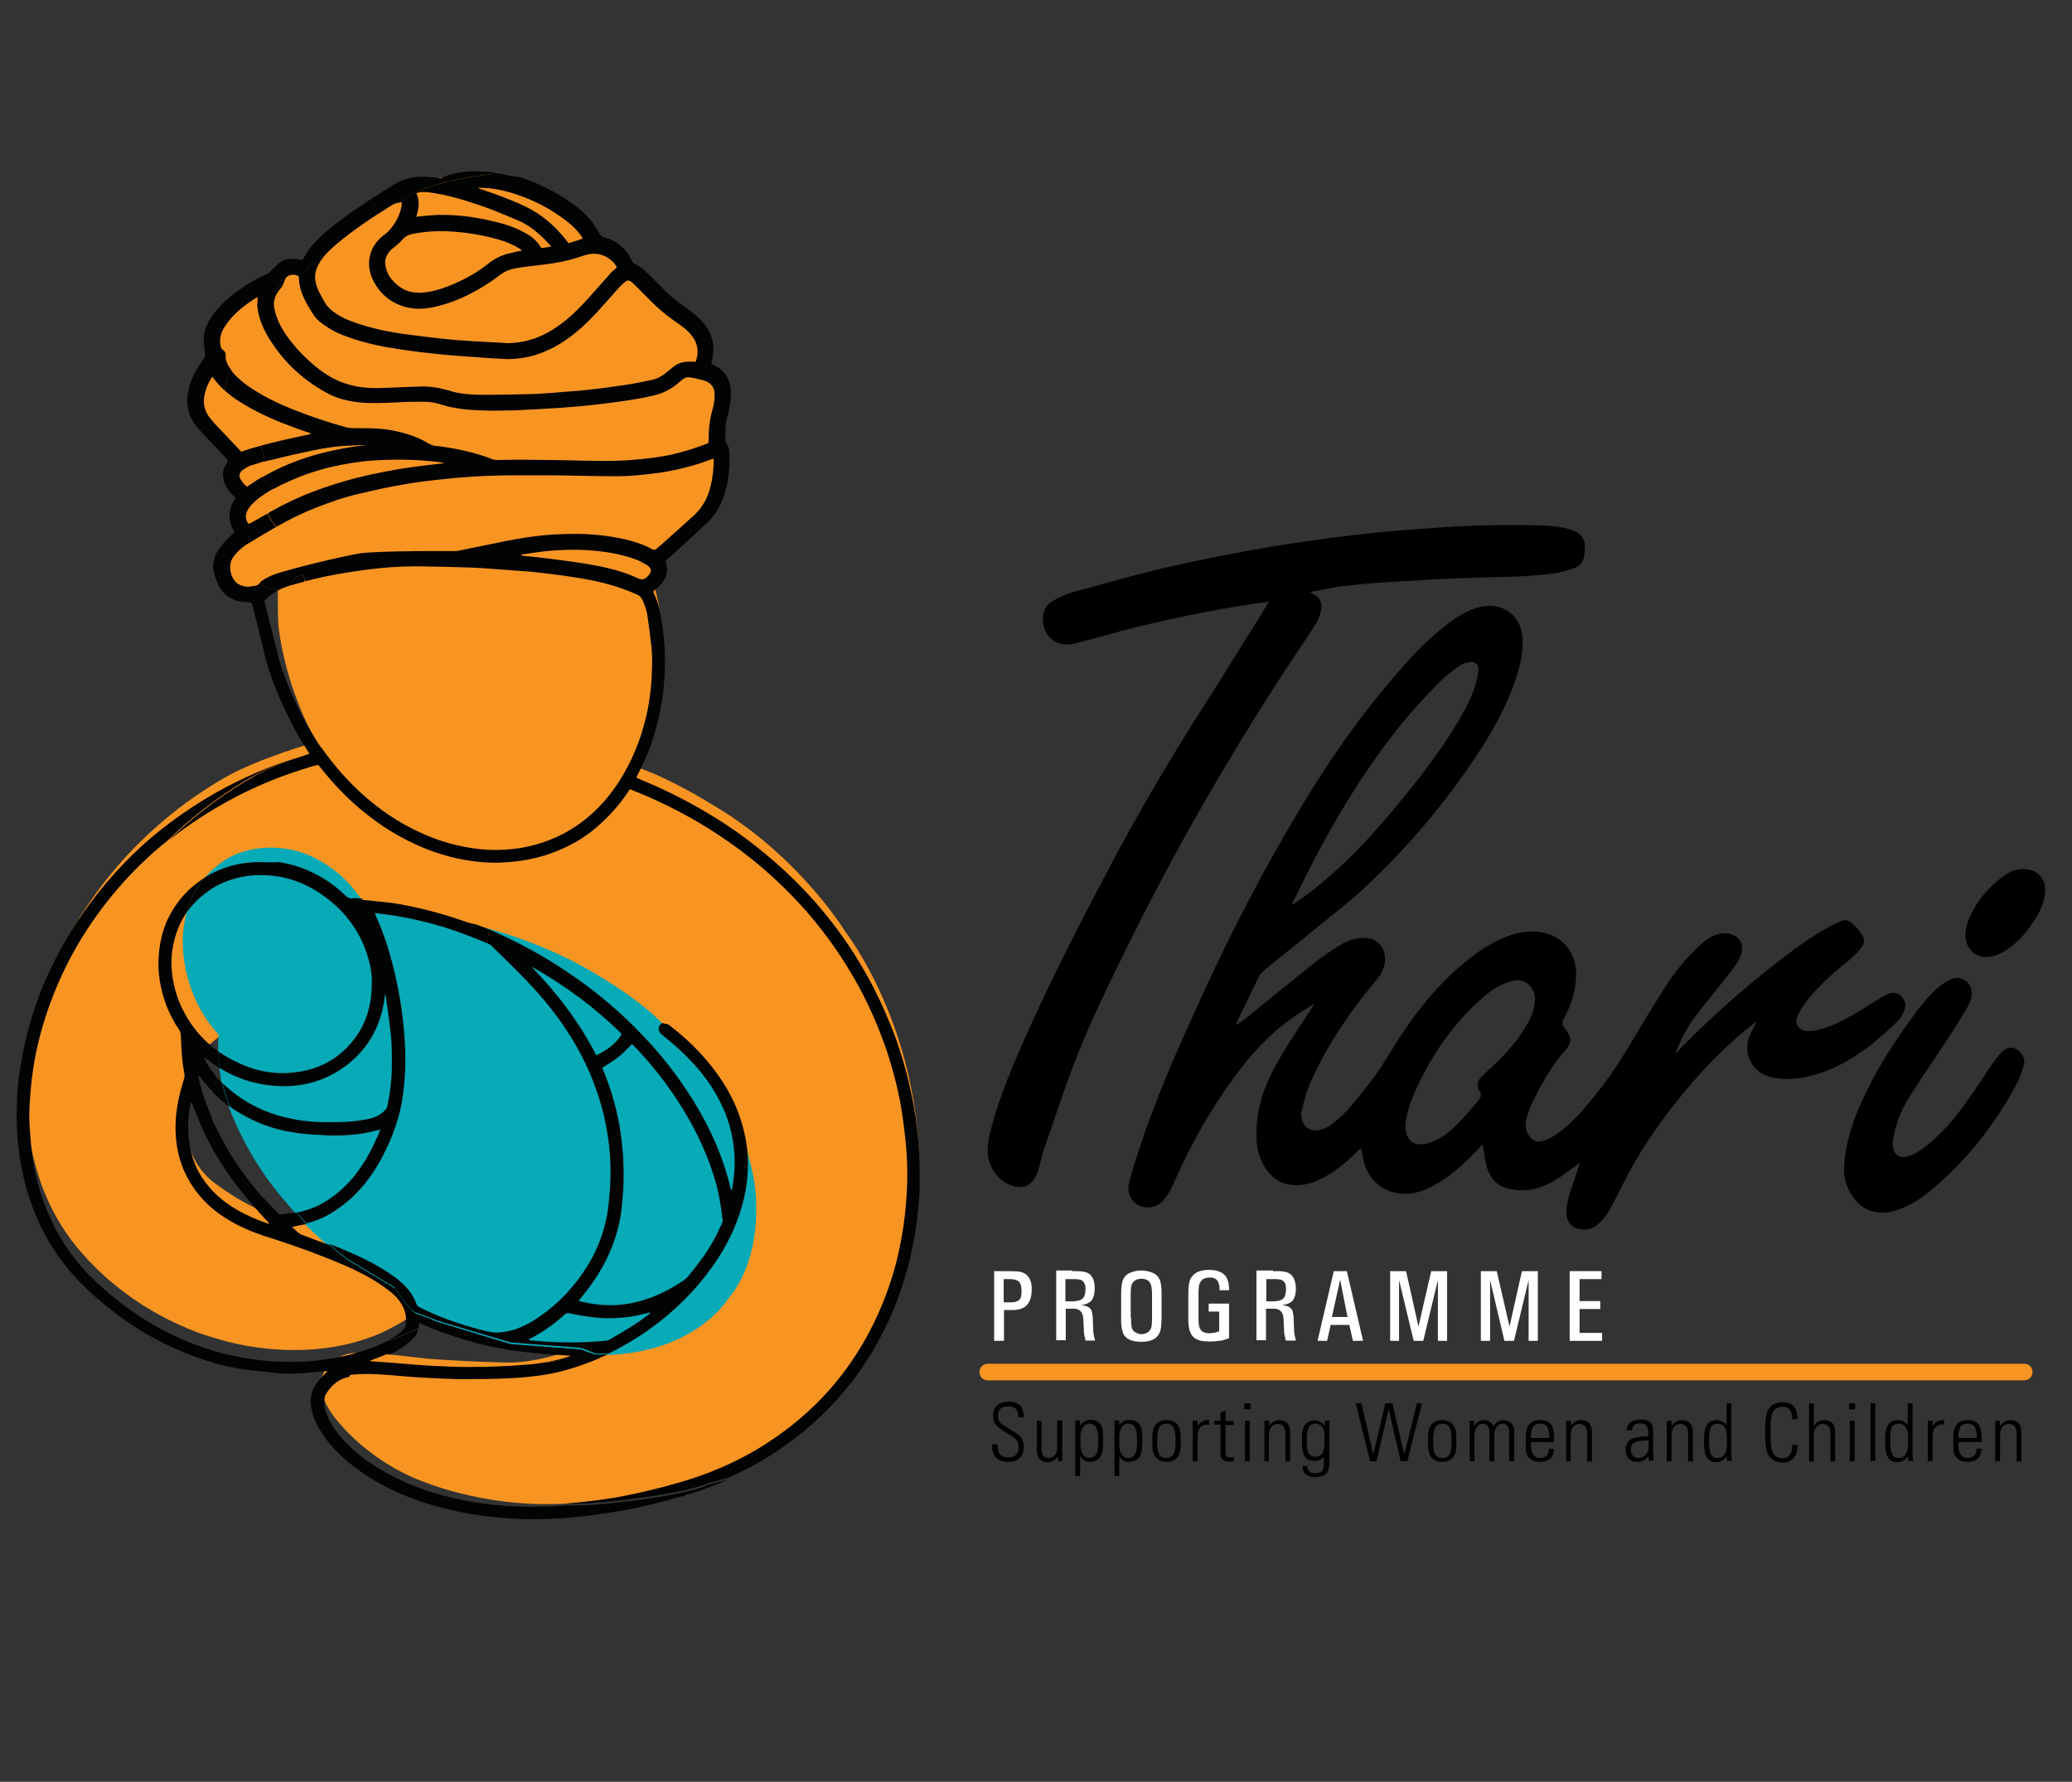 <?xml version="1.0" encoding="utf-8"?>
<!-- Generator: Adobe Illustrator 25.0.1, SVG Export Plug-In . SVG Version: 6.00 Build 0)  -->
<svg version="1.1" id="Layer_1" xmlns="http://www.w3.org/2000/svg" xmlns:xlink="http://www.w3.org/1999/xlink" x="0px" y="0px"
	 viewBox="0 0 65.09 55.97" style="enable-background:new 0 0 65.09 55.97;" xml:space="preserve">
<rect x="0" y="0" width="65.09" height="55.97" fill="#333333" stroke="none"/>
<style type="text/css">
	.st0{fill:#F89522;}
	.st1{fill:#07AAB7;}
	.st2{fill:#020303;}
	.st3{fill:#FFFFFF;}
</style>
<path class="st0" d="M19.19,41.82c0,0-1.69,1.04-3.39,0.98c-1.7-0.05-2.47-0.13-2.47-0.13s-1.62-0.21-2.22-0.17
	c-0.59,0.03-1.68,0.75-0.49,2.16c1.19,1.41,2.7,1.89,2.7,1.89s2.17,0.92,4.84,0.65c2.67-0.27,3.25-0.6,3.25-0.6s1.69-0.34,3-1.27
	c1.31-0.93,1.67-1.39,2.06-1.83c0.39-0.44,2.38-2.88,2.41-6.6c0.04-4.63-2.33-7.64-2.33-7.64s-1.48-2.44-4.27-4.04
	c0,0-1.21-0.76-2.27-1.12c0,0,0.86-1.42,0.82-3.45c0,0,0.06-1.27-0.35-2.47c0,0,0.32-0.23,0.31-0.46c-0.01-0.24-0.18-0.27-0.18-0.27
	l1.39-1.24c0,0,0.6-0.46,0.69-1.31c0,0,0.06-0.46,0.04-0.83c0,0,0.04-0.18-0.16-0.17c0,0,0.06-0.4,0.04-0.62
	c-0.02-0.21,0.12-0.52,0.15-0.7c0.04-0.17,0.27-0.92-0.65-1.12c0,0,0.17-0.45,0.12-0.75c-0.05-0.3-0.29-0.58-0.29-0.58
	s-0.2-0.24-0.51-0.42c-0.31-0.18-0.67-0.49-0.92-0.79c-0.26-0.3-0.51-0.6-0.77-0.54c0,0,0.04-0.68-1-0.87c0,0-0.05-0.68-1.47-1.41
	c-1.42-0.73-2.37-0.65-2.37-0.65s-1.3,0.08-2.43,0.48c-0.51,0.18-0.61,0.36-1.19,0.75C9.72,7.75,9.74,8.34,9.74,8.34
	S9.4,8.16,9.09,8.24c-0.3,0.08-0.27,0.27-0.27,0.27s-0.6,0.27-1.02,0.6C7.38,9.44,7,9.66,6.76,10.29c0,0-0.12,0.36,0.06,0.79
	c0,0-0.61,0.56-0.61,1.31c0,0.75,0.97,1.35,1.16,1.66c0.19,0.3,0,0.56,0,0.56s-0.09,0.26,0.14,0.52c0.23,0.26,0.35,0.27,0.35,0.27
	s-0.28,0.25-0.31,0.52c-0.03,0.28,0.31,0.66,0.31,0.66S7,17.05,7.02,17.62c0.02,0.58,0.51,0.83,0.51,0.83s0.18,0.07,0.37,0.06
	c0.2-0.01,0.41-0.02,0.41-0.15c0-0.13,0.39-0.44,0.41-0.21c0.02,0.23-0.01,0.79,0.02,1.39c0.03,0.57,0.27,1.63,0.59,2.45
	c0.31,0.83,0.63,1.31,0.63,1.31s-1.86,0.52-2.92,1.14c-1.06,0.61-3.05,1.95-4.61,4.5s-1.57,5.08-1.57,5.08s-0.33,2.86,1.55,5.15
	c1.88,2.29,4.41,2.88,4.41,2.88s2.62,0.91,5.14-0.17c0,0,0.49-0.23,0.84-0.46c0.36-0.24-0.2-2.87-2.12-3.05
	c-1.92-0.17-2.37-0.07-3.9-1.18c-1.53-1.1-0.84-3.41-0.69-3.84c0.15-0.43,2.25-1.85,2.25-1.85l8.7,1.1l2.25,2.45l2.23,2.84
	L19.19,41.82z"/>
<path class="st1" d="M6.87,32.5c0,0-0.51-0.49-0.84-1.37c-0.42-1.11-0.56-2.89,0.86-3.99c0,0,0.75-0.67,2.08-0.48
	c1.33,0.19,2.14,1.27,2.14,1.27l0.45,0.58l1.43,0.21l1.84,0.33c0,0,0.31,0.05,0.96,0.25c0.65,0.2,1.36,0.48,2.04,0.81
	c0.68,0.33,2.34,1.29,3.17,2.24c0,0,1.15,0.91,1.72,1.97c0.58,1.06,0.7,1.63,0.8,2.03c0.11,0.4,0.36,1.26,0.17,2.53
	c-0.19,1.27-0.84,1.95-0.84,1.95s-1.09,1.78-4.14,1.74l-0.47-0.17l-2.22-0.17l-2.31-0.7c0,0-0.47-0.19-0.67-0.25
	c-0.2-0.06-0.67-0.79-0.67-0.79l-1.51-0.91c0,0-0.98-0.76-1.35-1.21c0,0-0.32-0.35-0.72-0.83c-0.4-0.48-1.21-1.58-1.71-3.07
	C6.76,33.42,6.87,32.5,6.87,32.5"/>
<path class="st2" d="M13.55,41.45c-0.08,0.05-0.18,0.11-0.27,0.16c0.26,0.11,0.52,0.21,0.78,0.3c0.31,0.11,0.63,0.2,0.95,0.29
	c0.32,0.08,0.64,0.15,0.96,0.2c0.33,0.05,0.66,0.09,0.99,0.12c0.33,0.03,0.65,0.04,0.98,0.07c-0.09,0.03-0.19,0.06-0.28,0.09
	c-0.19,0.05-0.37,0.09-0.56,0.12c0.51-0.04,1.01-0.16,1.44-0.3l-0.29-0.11l-2.21-0.17l-2.31-0.7
	C13.73,41.51,13.65,41.49,13.55,41.45 M6.64,35.11c0.02,0.74,0.24,1.54,0.97,2.07c0.23,0.17,0.44,0.3,0.63,0.42
	c-0.46-0.52-0.86-1.08-1.2-1.69C6.89,35.64,6.76,35.38,6.64,35.11 M6.78,33.82c-0.03,0.14-0.07,0.32-0.09,0.5
	c0.16,0.16,0.33,0.31,0.52,0.45c-0.04-0.11-0.08-0.21-0.11-0.32c-0.05-0.14-0.09-0.28-0.12-0.42C6.91,33.96,6.85,33.89,6.78,33.82
	 M6.88,33.46c-0.01,0.02-0.02,0.05-0.02,0.08c0.01,0.01,0.02,0.02,0.04,0.02C6.89,33.52,6.89,33.49,6.88,33.46 M8.96,23.92
	C8.88,23.95,8.81,23.97,8.73,24C7.84,24.33,7,24.74,6.2,25.25c-0.61,0.39-1.19,0.82-1.73,1.31c-0.4,0.36-0.77,0.75-1.12,1.16
	c-0.66,0.78-1.22,1.62-1.67,2.53c-0.28,0.56-0.51,1.14-0.69,1.73C0.84,32.48,0.72,33,0.64,33.53C0.6,33.76,0.57,34,0.55,34.24
	c-0.02,0.4-0.04,0.8-0.02,1.2c0.02,0.42,0.07,0.84,0.15,1.26c0.14,0.7,0.36,1.36,0.69,2c0.26,0.5,0.58,0.96,0.96,1.38
	c0.36,0.4,0.76,0.75,1.19,1.09c0.84,0.66,1.77,1.16,2.78,1.51c0.47,0.16,0.96,0.29,1.46,0.35c0.31,0.04,0.62,0.06,0.93,0.1
	c0.14,0.02,0.29,0.02,0.43,0.02c0.3,0,0.6-0.03,0.9-0.06c0.09-0.01,0.18-0.02,0.27-0.02c-0.11,0.12-0.22,0.22-0.31,0.34
	c-0.18,0.23-0.25,0.48-0.21,0.77c0.05,0.3,0.17,0.57,0.33,0.82c0.31,0.49,0.73,0.87,1.21,1.21c0.75,0.53,1.59,0.89,2.48,1.13
	c0.52,0.14,1.04,0.24,1.58,0.3c0.38,0.04,0.76,0.07,1.15,0.08c0.08,0,0.17,0,0.25,0c0.55,0,1.09-0.03,1.64-0.1
	c0.4-0.05,0.8-0.11,1.21-0.18c0.56-0.11,1.12-0.24,1.67-0.4c0.55-0.15,1.08-0.34,1.59-0.57c-0.38,0.11-0.62,0.17-0.62,0.17
	s-0.58,0.33-3.26,0.6c-0.33,0.03-0.66,0.05-0.98,0.05c-0.08,0-0.15,0-0.22,0c-0.35,0.03-0.7,0.04-1.04,0.04
	c-0.18,0-0.36,0-0.53-0.01c-0.8-0.03-1.59-0.14-2.37-0.36c-0.61-0.17-1.2-0.4-1.75-0.71c-0.46-0.26-0.88-0.55-1.24-0.93
	c-0.27-0.28-0.5-0.58-0.63-0.96c-0.05-0.13-0.06-0.27-0.05-0.41c0.01-0.07,0.03-0.14,0.07-0.19c0.17-0.27,0.4-0.45,0.71-0.51
	c0.15-0.46,0.65-0.7,0.98-0.71c0.05,0,0.09,0,0.15,0c0.05,0,0.1,0,0.15,0c0.2-0.09,0.4-0.2,0.57-0.35c0.08-0.06,0.15-0.14,0.21-0.21
	c0.06-0.07,0.1-0.16,0.1-0.25c-0.2,0.11-0.35,0.17-0.35,0.17c-0.21,0.09-0.41,0.17-0.62,0.23c-0.01,0-0.01,0.01-0.02,0.01
	c-0.37,0.19-0.77,0.31-1.17,0.42c-0.33,0.08-0.68,0.14-1.02,0.18c-0.27,0.03-0.55,0.04-0.83,0.04c-0.16,0-0.32,0-0.48-0.01
	c-0.58-0.04-1.14-0.13-1.7-0.27c-0.98-0.27-1.89-0.69-2.73-1.27c-0.55-0.38-1.05-0.8-1.51-1.28c-0.39-0.42-0.72-0.89-0.98-1.4
	c-0.25-0.49-0.44-1-0.57-1.54c-0.08-0.33-0.14-0.65-0.17-0.99c-0.03-0.34-0.06-0.68-0.06-1.02C0.93,34.6,0.96,34.24,1,33.88
	c0.06-0.49,0.15-0.96,0.28-1.43c0.39-1.43,1.04-2.75,1.94-3.94c0.42-0.55,0.87-1.06,1.38-1.53c0.21-0.2,0.43-0.39,0.66-0.57
	c1.01-0.99,1.97-1.61,2.6-1.98C8.18,24.25,8.57,24.08,8.96,23.92 M9.48,18.06c-0.12,0-0.34,0.2-0.34,0.3c0,0.01,0,0.02,0,0.03
	c0.14-0.05,0.28-0.08,0.42-0.12c0-0.05,0-0.09,0-0.12C9.54,18.09,9.52,18.06,9.48,18.06 M14.92,5.38c-0.35,0-0.7,0.05-1.03,0.2
	c-0.02,0.01-0.05,0.02-0.07,0.02c-0.02,0-0.03,0-0.05-0.01c-0.17-0.02-0.34-0.04-0.52-0.04c-0.01,0-0.02,0-0.03,0
	c-0.33,0.01-0.63,0.1-0.9,0.28C12.23,5.89,12.14,5.95,12.05,6c-0.6,0.38-1.19,0.77-1.74,1.22c-0.25,0.21-0.48,0.43-0.66,0.7
	C9.6,8,9.55,8.09,9.5,8.17C9.45,8.16,9.41,8.16,9.37,8.15C9.3,8.13,9.23,8.13,9.17,8.13c-0.15,0-0.28,0.04-0.41,0.14
	c-0.1,0.08-0.17,0.17-0.26,0.25C8.47,8.54,8.44,8.58,8.41,8.6c-0.36,0.15-0.69,0.35-1,0.58c-0.3,0.23-0.57,0.48-0.78,0.79
	c-0.11,0.17-0.19,0.35-0.22,0.55c-0.03,0.18,0,0.36,0.03,0.54c0.01,0.1-0.01,0.17-0.06,0.24c-0.2,0.27-0.36,0.55-0.44,0.88
	c-0.12,0.46-0.05,0.89,0.27,1.26c0.21,0.24,0.43,0.46,0.65,0.69c0.08,0.08,0.16,0.17,0.24,0.26c0.06,0.06,0.06,0.11,0.02,0.18
	C7.01,14.7,6.99,14.85,7.01,15c0.03,0.2,0.13,0.37,0.27,0.52c0.04,0.04,0.08,0.08,0.12,0.12C7.16,16,7.14,16.36,7.37,16.71
	c-0.15,0.15-0.3,0.28-0.42,0.44c-0.2,0.24-0.3,0.52-0.23,0.84c0.02,0.09,0.05,0.17,0.08,0.25c0.15,0.39,0.43,0.64,0.87,0.67
	c0.08,0,0.15,0.01,0.23,0.02c0.01,0.02,0.01,0.03,0.02,0.04c0.12,0.47,0.24,0.95,0.35,1.42c0.11,0.49,0.27,0.96,0.47,1.43
	c0.22,0.51,0.46,1.01,0.75,1.49c0.07,0.11,0.14,0.22,0.22,0.35c0.14-0.05,0.27-0.1,0.4-0.14c-0.04-0.06-0.08-0.13-0.13-0.19
	c-0.49-0.75-0.86-1.56-1.15-2.4c-0.08-0.25-0.13-0.51-0.2-0.76c-0.1-0.41-0.21-0.82-0.31-1.23c-0.01-0.02-0.01-0.05-0.01-0.06
	c0.05-0.06,0.09-0.11,0.14-0.15c0.06-0.05,0.12-0.09,0.18-0.13c0.06-0.03,0.13-0.06,0.2-0.09c-0.03,0-0.06,0-0.09,0.01
	c-0.01,0-0.03,0-0.05,0c-0.17,0-0.32-0.06-0.32-0.06s-0.09-0.05-0.2-0.15c-0.02,0.01-0.03,0.02-0.04,0.04
	c-0.07,0.06-0.15,0.05-0.23,0.07c-0.04,0.01-0.07,0.01-0.11,0.01c-0.08,0-0.16-0.02-0.24-0.05c-0.03-0.01-0.06-0.03-0.08-0.04
	c-0.23-0.17-0.31-0.56-0.17-0.8c0.11-0.17,0.26-0.31,0.42-0.42c0.28-0.17,0.56-0.34,0.84-0.5c0.04-0.02,0.07-0.04,0.11-0.06
	c-0.06-0.08-0.2-0.25-0.26-0.43c-0.17,0.1-0.34,0.19-0.52,0.29c-0.02,0.01-0.05,0.02-0.08,0.04c-0.1-0.13-0.11-0.26-0.05-0.39
	c0.07-0.16,0.2-0.28,0.33-0.39c0.15-0.12,0.31-0.22,0.48-0.32c-0.06-0.04-0.13-0.1-0.22-0.2c-0.05-0.06-0.09-0.12-0.11-0.18
	c-0.16,0.09-0.32,0.2-0.48,0.31c-0.08-0.06-0.15-0.14-0.2-0.23c-0.07-0.12-0.04-0.22,0.07-0.3c0.07-0.05,0.15-0.1,0.23-0.13
	c0.14-0.04,0.27-0.09,0.41-0.13c0.03-0.1,0.04-0.26-0.06-0.42c-0.01-0.02-0.03-0.04-0.05-0.07c-0.19,0.05-0.39,0.11-0.58,0.18
	c-0.29-0.31-0.58-0.61-0.87-0.92c-0.03-0.04-0.06-0.07-0.09-0.11c-0.18-0.21-0.25-0.45-0.2-0.72c0.04-0.22,0.12-0.41,0.24-0.6
	c0.02,0.01,0.04,0.02,0.04,0.03c0.11,0.15,0.23,0.28,0.36,0.4c0.02-0.24,0.11-0.46,0.21-0.64c-0.02-0.02-0.03-0.05-0.05-0.07
	c-0.08-0.12-0.14-0.24-0.13-0.39c0.01-0.08-0.03-0.14-0.1-0.19c-0.04-0.03-0.05-0.06-0.06-0.11c-0.05-0.24,0.02-0.46,0.16-0.65
	C7.3,9.9,7.59,9.66,7.9,9.45c0.06-0.04,0.12-0.08,0.19-0.12c0,0.08,0,0.15,0,0.22c0.17-0.15,0.35-0.28,0.54-0.43
	C8.72,9.05,8.81,8.98,8.9,8.92C8.91,8.9,8.92,8.88,8.93,8.85C8.96,8.7,9.07,8.63,9.2,8.63c0.05,0,0.1,0.01,0.15,0.03
	c0,0,0,0,0.01,0.01c0.17-0.09,0.3-0.15,0.3-0.15S9.62,8.33,9.92,8.25c0.04-0.01,0.09-0.02,0.13-0.02c0.14-0.22,0.32-0.39,0.52-0.56
	c0.53-0.45,1.11-0.83,1.7-1.2c0.09-0.06,0.19-0.1,0.3-0.11c0.24-0.18,0.4-0.3,0.74-0.43c0.98-0.35,2.09-0.46,2.37-0.48
	c-0.23-0.04-0.46-0.07-0.7-0.07H14.92"/>
<path class="st2" d="M18.54,42.49c-0.43,0.14-0.93,0.27-1.44,0.31c-0.2,0.03-0.4,0.06-0.6,0.07c-0.58,0.05-1.17,0.07-1.76,0.07
	h-0.07c-0.39,0-0.77-0.02-1.16-0.04c-0.39-0.02-0.77-0.06-1.16-0.09c-0.24-0.02-0.48-0.03-0.71-0.05l-0.01-0.02
	c0.11-0.04,0.22-0.08,0.32-0.12c0.1-0.04,0.2-0.08,0.3-0.13c-0.05,0-0.1,0-0.15,0c-0.05,0-0.11,0-0.15,0
	c-0.34,0.02-0.83,0.26-0.98,0.71c0.04-0.01,0.08-0.01,0.11-0.02c0.14-0.01,0.28-0.02,0.42-0.02c0.12,0,0.24,0,0.36,0.01
	c0.23,0.01,0.45,0.03,0.68,0.05c0.28,0.02,0.56,0.05,0.84,0.06c0.31,0.02,0.62,0.03,0.93,0.04c0.2,0,0.4,0,0.6,0
	c0.23,0,0.46,0,0.69-0.01c0.39-0.01,0.79-0.03,1.18-0.08c0.58-0.06,1.14-0.21,1.69-0.42c0.22-0.08,0.42-0.17,0.63-0.27
	c-0.1,0-0.19,0.01-0.29,0.01c-0.03,0-0.06,0-0.1,0L18.54,42.49z M20.89,32.16c-0.02,0-0.04,0-0.06,0.01
	c0.06,0.06,0.11,0.12,0.17,0.18c0,0,1.15,0.91,1.72,1.97c0.51,0.94,0.66,1.49,0.76,1.88c-0.01-0.11-0.02-0.22-0.04-0.33
	c-0.13-0.76-0.42-1.45-0.87-2.08c-0.39-0.56-0.87-1.05-1.41-1.48c-0.05-0.03-0.09-0.08-0.14-0.11
	C20.98,32.17,20.93,32.16,20.89,32.16 M11.36,28.27l0.18,0.24l1.43,0.21l1.84,0.33c0,0,0.06,0.01,0.17,0.03
	c-0.16-0.06-0.32-0.12-0.48-0.17c-0.64-0.22-1.29-0.39-1.96-0.51c-0.27-0.05-0.55-0.07-0.83-0.1
	C11.61,28.28,11.48,28.28,11.36,28.27 M8.42,38.44c-0.76-0.27-1.46-0.63-1.96-1.29c-0.3-0.39-0.46-0.83-0.52-1.31
	c-0.05-0.39-0.03-0.77,0.04-1.15c0-0.02,0.01-0.03,0.04-0.06c0.08,0.2,0.15,0.39,0.24,0.59c0.08,0.2,0.17,0.39,0.27,0.59
	c0.1,0.19,0.2,0.38,0.32,0.57c0.11,0.18,0.23,0.37,0.36,0.55c0.12,0.18,0.25,0.35,0.39,0.52c0.14,0.17,0.28,0.34,0.42,0.5
	c0.14,0.16,0.29,0.32,0.44,0.48L8.42,38.44z M6.45,27.56c-0.54,0.33-0.95,0.8-1.21,1.38c-0.14,0.33-0.22,0.67-0.25,1.03
	c-0.05,0.55,0.04,1.08,0.23,1.6c0.11,0.28,0.25,0.55,0.42,0.8c0.03,0.04,0.03,0.08,0.04,0.14c0.01,0.27,0.02,0.54,0.05,0.81
	c0.01,0.13,0.04,0.26,0.06,0.39c0.01,0.06,0.01,0.13-0.01,0.18c-0.12,0.38-0.21,0.77-0.25,1.16c-0.08,0.93,0.13,1.79,0.75,2.52
	c0.3,0.36,0.68,0.64,1.09,0.86c0.39,0.21,0.8,0.36,1.23,0.49c0.74,0.24,1.46,0.5,2.18,0.81c0.52,0.22,1.01,0.48,1.45,0.82
	c0.21,0.16,0.39,0.36,0.48,0.62c0.05,0.16,0.06,0.33,0.03,0.49c-0.01,0.05-0.05,0.09-0.08,0.12c-0.14,0.14-0.3,0.23-0.47,0.32
	c0.2-0.06,0.41-0.14,0.62-0.23c0,0,0.15-0.07,0.35-0.17v-0.05c0-0.03,0.01-0.05,0.01-0.09c0.05,0.02,0.09,0.04,0.14,0.05
	c0.09-0.05,0.18-0.1,0.27-0.16c-0.15-0.06-0.37-0.14-0.49-0.18c-0.2-0.06-0.67-0.79-0.67-0.79l-1.51-0.91c0,0-0.26-0.2-0.56-0.46
	C10.04,39,9.77,38.9,9.49,38.79c-0.03-0.01-0.06-0.02-0.08-0.04c-0.08-0.06-0.15-0.13-0.24-0.21c0.1-0.02,0.17-0.03,0.25-0.05
	c0.07-0.01,0.14-0.03,0.2-0.04c-0.03-0.04-0.06-0.07-0.09-0.11c0,0-0.08-0.09-0.22-0.25c-0.11,0.02-0.22,0.02-0.32,0.04
	c-0.07,0.01-0.13,0.01-0.22,0.02c-0.18-0.18-0.36-0.37-0.53-0.56c-0.19-0.12-0.4-0.26-0.62-0.42c-0.73-0.53-0.95-1.33-0.97-2.07
	c-0.18-0.42-0.33-0.84-0.42-1.29l0.02-0.02c0.02,0.02,0.04,0.05,0.06,0.07c0.12,0.16,0.25,0.31,0.39,0.45
	c0.03-0.18,0.06-0.35,0.09-0.5c-0.12-0.14-0.22-0.29-0.31-0.44c-0.02-0.05-0.05-0.1-0.05-0.15c0.07,0.05,0.14,0.1,0.2,0.15
	c0.08,0.06,0.15,0.11,0.24,0.16c0.01-0.03,0.02-0.05,0.02-0.08c-0.02-0.15-0.03-0.3-0.03-0.42c-0.46-0.33-0.82-0.74-1.08-1.24
	c-0.21-0.39-0.33-0.81-0.38-1.25c-0.05-0.51,0.03-0.99,0.23-1.46c0.07-0.15,0.15-0.3,0.24-0.43C5.97,28.27,6.15,27.89,6.45,27.56
	 M20.16,18.2c-0.03,0-0.07-0.01-0.11-0.03c-0.49-0.23-1-0.35-1.53-0.44c-0.39-0.07-0.79-0.12-1.18-0.17c-0.3-0.04-0.6-0.07-0.91-0.1
	c-0.02,0-0.03-0.01-0.05-0.02l0-0.02c0.18-0.03,0.36-0.05,0.55-0.08c0.36-0.05,0.73-0.07,1.09-0.07c0.12,0,0.25,0,0.38,0.01
	c0.54,0.03,1.08,0.11,1.59,0.3c0.11,0.04,0.2,0.1,0.3,0.15c0.02,0.01,0.03,0.02,0.05,0.03c0.14,0.11,0.14,0.2,0.02,0.33
	c-0.02,0.02-0.04,0.03-0.05,0.05C20.26,18.18,20.21,18.2,20.16,18.2 M13.12,9.19c-0.35,0-0.61-0.17-0.83-0.43
	c-0.09-0.11-0.14-0.23-0.17-0.36C12.06,8.18,12.13,8,12.29,7.84c0.03-0.03,0.07-0.05,0.1-0.08c0.08-0.07,0.17-0.13,0.24-0.22
	c0.09-0.11,0.19-0.16,0.32-0.19c0.3-0.06,0.61-0.09,0.92-0.09c0.09,0,0.18,0,0.26,0.01c0.52,0.03,1.04,0.11,1.55,0.26
	c0.2,0.06,0.41,0.14,0.59,0.25c0.04,0.02,0.08,0.05,0.13,0.09c-0.14,0.03-0.25,0.05-0.36,0.08c-0.26,0.05-0.5,0.17-0.71,0.34
	c-0.43,0.34-0.92,0.59-1.44,0.77c-0.24,0.08-0.47,0.13-0.72,0.14C13.15,9.19,13.14,9.19,13.12,9.19 M13.08,6.81
	c0.07-0.26,0.12-0.5,0-0.74c0.08-0.03,0.15-0.04,0.22-0.04c0.06,0,0.11,0.01,0.17,0.01c0.6,0.08,1.18,0.26,1.75,0.46
	c0.34,0.12,0.68,0.27,1.02,0.41c0.33,0.13,0.6,0.35,0.85,0.59c0.08,0.08,0.14,0.15,0.23,0.24c-0.11,0.02-0.19,0.04-0.28,0.05
	c-0.03,0-0.06-0.02-0.07-0.05c-0.15-0.25-0.39-0.39-0.64-0.51c-0.35-0.17-0.73-0.26-1.11-0.34c-0.44-0.09-0.88-0.14-1.33-0.14
	c-0.05,0-0.1,0-0.15,0c-0.2,0.01-0.39,0.03-0.59,0.05C13.13,6.81,13.11,6.81,13.08,6.81 M17.86,7.64c-0.02-0.03-0.04-0.05-0.06-0.08
	c-0.35-0.45-0.77-0.82-1.29-1.07c-0.46-0.22-0.95-0.4-1.44-0.56c-0.02-0.01-0.04-0.02-0.06-0.03c0.02,0,0.05,0,0.07,0
	c0.41,0,0.8,0.09,1.18,0.22c0.5,0.17,0.97,0.41,1.4,0.72c0.21,0.15,0.41,0.32,0.57,0.53c0.02,0.03,0.04,0.06,0.06,0.09
	c0.01,0.01,0,0.02,0.01,0.04C18.16,7.55,18.01,7.59,17.86,7.64 M15.68,5.45c-0.27,0.02-1.39,0.13-2.37,0.48
	c-0.34,0.12-0.5,0.24-0.74,0.43c0.02,0,0.04-0.01,0.05-0.01c0,0.04,0,0.07,0,0.1c-0.05,0.28-0.17,0.53-0.36,0.75
	c-0.05,0.06-0.11,0.12-0.18,0.17c-0.5,0.36-0.63,0.96-0.32,1.51c0.23,0.41,0.58,0.67,1.04,0.78c0.11,0.02,0.23,0.04,0.34,0.04
	c0.16,0,0.31-0.02,0.47-0.05c0.58-0.12,1.12-0.37,1.62-0.68c0.16-0.1,0.32-0.21,0.47-0.33c0.15-0.11,0.31-0.18,0.49-0.21
	c0.27-0.05,0.55-0.08,0.82-0.11c0.44-0.05,0.87-0.13,1.29-0.28c0.12-0.04,0.24-0.07,0.35-0.07c0.14,0,0.27,0.03,0.4,0.1
	c0.14,0.08,0.25,0.18,0.33,0.33c-0.09,0.08-0.18,0.15-0.25,0.24c-0.22,0.24-0.42,0.48-0.64,0.72c-0.33,0.37-0.69,0.72-1.12,0.99
	c-0.38,0.24-0.79,0.39-1.24,0.42c-0.05,0-0.09,0.01-0.14,0.01c-0.06,0-0.11,0-0.17-0.01c-0.31-0.02-0.63-0.03-0.94-0.05
	c-0.36-0.02-0.72-0.05-1.07-0.09c-0.38-0.04-0.75-0.09-1.13-0.14c-0.51-0.07-1.02-0.18-1.51-0.35c-0.21-0.07-0.42-0.16-0.6-0.28
	c-0.17-0.11-0.31-0.24-0.4-0.42C10.09,9.29,10,9.15,9.95,8.99c-0.1-0.27-0.05-0.52,0.1-0.76c0,0,0,0,0.01-0.01
	c-0.05,0-0.09,0.01-0.13,0.02c-0.3,0.08-0.27,0.27-0.27,0.27s-0.12,0.06-0.3,0.15c0.02,0.02,0.03,0.05,0.03,0.07
	c0.01,0.44,0.23,0.8,0.46,1.16c0.11,0.17,0.27,0.28,0.44,0.39c0.21,0.14,0.44,0.24,0.68,0.32c0.53,0.19,1.08,0.3,1.64,0.38
	c0.4,0.06,0.81,0.11,1.22,0.15c0.38,0.04,0.76,0.06,1.14,0.09c0.26,0.02,0.52,0.04,0.78,0.05c0.06,0,0.13,0.01,0.19,0.01
	c0.39,0,0.77-0.07,1.13-0.22c0.46-0.18,0.85-0.46,1.21-0.78c0.39-0.35,0.73-0.76,1.08-1.15c0.06-0.07,0.13-0.14,0.2-0.21
	c0.08-0.07,0.13-0.11,0.17-0.11s0.1,0.03,0.17,0.1c0.16,0.16,0.32,0.32,0.48,0.48c0.28,0.29,0.59,0.55,0.92,0.77
	c0.16,0.11,0.31,0.23,0.43,0.38c0.19,0.24,0.24,0.53,0.12,0.83c-0.05-0.01-0.09-0.01-0.14-0.01c-0.02,0-0.05,0-0.07,0
	c-0.2,0-0.37,0.06-0.52,0.19c-0.07,0.06-0.14,0.11-0.21,0.17c-0.14,0.11-0.29,0.19-0.46,0.22c-0.29,0.06-0.58,0.12-0.87,0.16
	c-0.39,0.06-0.77,0.11-1.16,0.15c-0.24,0.03-0.48,0.04-0.71,0.06c-0.22,0.02-0.44,0.04-0.65,0.05c-0.14,0.01-0.27,0.02-0.41,0.02
	c-0.43,0.01-0.85,0.02-1.27,0.02c-0.09,0-0.19,0-0.28,0c-0.28,0-0.57-0.02-0.85-0.09c-0.08-0.02-0.16-0.05-0.25-0.07
	c-0.23-0.06-0.46-0.1-0.69-0.1c-0.02,0-0.04,0-0.06,0c-0.44,0.01-0.89,0.04-1.34,0.05c-0.04,0-0.07,0-0.11,0
	c-0.28,0-0.57-0.03-0.84-0.11c-0.38-0.1-0.71-0.3-1.01-0.54c-0.37-0.3-0.7-0.64-0.97-1.03c-0.16-0.24-0.29-0.49-0.35-0.77
	C8.56,9.47,8.64,9.27,8.8,9.08c0.04-0.05,0.08-0.1,0.1-0.16C8.81,8.98,8.71,9.05,8.63,9.11C8.44,9.26,8.25,9.39,8.08,9.54
	c0,0.02,0,0.04,0,0.05c0.03,0.37,0.17,0.7,0.36,1.02c0.43,0.71,1.02,1.28,1.75,1.69c0.33,0.2,0.71,0.3,1.1,0.34
	c0.17,0.02,0.35,0.02,0.53,0.02c0.22,0,0.44-0.01,0.65-0.02c0.29-0.02,0.57-0.02,0.86-0.02h0.02c0.19,0,0.37,0.04,0.55,0.1
	c0.24,0.08,0.48,0.11,0.72,0.14c0.31,0.03,0.62,0.04,0.93,0.04c0.21,0,0.42-0.01,0.63-0.01c0.48-0.02,0.96-0.05,1.44-0.08
	c0.42-0.03,0.85-0.07,1.27-0.12c0.56-0.07,1.12-0.14,1.66-0.27c0.29-0.07,0.54-0.2,0.76-0.39c0.15-0.13,0.21-0.18,0.31-0.18
	c0.06,0,0.13,0.02,0.25,0.04c0.08,0.02,0.16,0.04,0.24,0.06c0.22,0.07,0.34,0.21,0.34,0.44c0,0.15-0.02,0.3-0.06,0.45
	c-0.1,0.33-0.13,0.66-0.13,1c0,0.02,0,0.05-0.01,0.08c-0.38,0.15-0.76,0.27-1.15,0.36c-0.38,0.08-0.77,0.13-1.16,0.16
	c-0.31,0.03-0.63,0.04-0.94,0.04c-0.25,0-0.5-0.01-0.75-0.01c-0.62-0.02-1.24-0.02-1.87-0.03c-0.04,0-0.07,0-0.11,0
	c-0.22,0-0.45,0.01-0.67,0.01c-0.04,0-0.08-0.01-0.12-0.02c-0.53-0.21-1.09-0.33-1.66-0.41c-0.07-0.01-0.13-0.01-0.2-0.02
	c-0.05-0.02-0.11-0.04-0.16-0.07c-0.41-0.25-0.86-0.37-1.32-0.44c-0.23-0.03-0.46-0.04-0.7-0.04c-0.06,0-0.12,0-0.18,0
	c-0.06,0-0.12,0-0.18,0H11.1c-0.07,0-0.14-0.01-0.2-0.02c-0.58-0.16-1.15-0.35-1.7-0.57c-0.5-0.2-0.99-0.44-1.43-0.75
	c-0.19-0.14-0.37-0.29-0.51-0.48c-0.1,0.18-0.18,0.4-0.2,0.64c0.14,0.12,0.28,0.23,0.44,0.33c0.48,0.31,1,0.55,1.53,0.75
	c0.23,0.09,0.46,0.17,0.7,0.25c0.01,0,0.01,0.01,0.05,0.03c-0.55,0.12-1.09,0.23-1.62,0.38c0.02,0.02,0.04,0.05,0.05,0.07
	c0.1,0.17,0.09,0.32,0.06,0.43c0.08-0.02,0.16-0.05,0.25-0.06c0.43-0.11,0.87-0.21,1.31-0.3c0.38-0.08,0.76-0.14,1.15-0.15
	c0.17-0.01,0.33-0.02,0.5-0.02c0.01,0,0.02,0,0.04,0c-1.16,0.13-2.27,0.42-3.28,1.01c0.02,0.06,0.06,0.12,0.11,0.18
	c0.09,0.1,0.16,0.16,0.22,0.2c0.09-0.05,0.2-0.1,0.29-0.15c0.36-0.17,0.72-0.32,1.1-0.43c0.34-0.11,0.7-0.18,1.05-0.24
	c0.48-0.08,0.97-0.11,1.46-0.11c0.05,0,0.09,0,0.14,0c0.41,0,0.81,0.03,1.22,0.08c0.03,0,0.07,0.02,0.13,0.03
	c-0.24,0.03-0.46,0.05-0.68,0.08c-0.52,0.06-1.04,0.15-1.55,0.26c-0.62,0.13-1.24,0.31-1.83,0.53c-0.46,0.17-0.91,0.38-1.34,0.62
	c-0.05,0.03-0.1,0.05-0.14,0.08c0.06,0.18,0.19,0.36,0.26,0.43c0.42-0.24,0.85-0.45,1.29-0.62c0.44-0.17,0.9-0.33,1.36-0.43
	c0.46-0.11,0.92-0.21,1.39-0.29c0.41-0.07,0.82-0.12,1.23-0.16c0.44-0.05,0.88-0.08,1.32-0.1c0.49-0.02,0.99-0.02,1.49-0.02
	c0.11,0,0.22,0,0.34,0c0.75,0,1.5,0.03,2.25,0.03h0.04c0.39,0,0.78-0.04,1.17-0.09c0.43-0.05,0.84-0.14,1.25-0.26
	c0.18-0.05,0.36-0.12,0.53-0.18c0.02-0.01,0.04-0.01,0.08-0.02c0,0.07,0,0.13,0,0.18c-0.02,0.34-0.07,0.68-0.2,1
	c-0.09,0.22-0.23,0.42-0.4,0.58c-0.36,0.33-0.72,0.65-1.08,0.97l-0.01,0.01c-0.06,0.04-0.11,0.11-0.17,0.12c0,0-0.01,0-0.01,0
	c-0.06,0-0.12-0.05-0.18-0.08c-0.25-0.12-0.52-0.2-0.79-0.26c-0.5-0.11-1.01-0.16-1.53-0.16c-0.21,0-0.43,0.01-0.65,0.02
	c-0.52,0.03-1.03,0.11-1.53,0.21c-0.49,0.1-0.98,0.2-1.47,0.3c-0.04,0.01-0.07,0.01-0.11,0.01c-0.02,0-0.04,0-0.05,0
	c-0.16,0-0.38,0-0.64,0c-0.68,0-1.61,0.01-2.19,0.06c-0.37,0.03-2.54,0.55-2.88,0.71c-0.13,0.06-0.26,0.12-0.37,0.22
	c0.11,0.11,0.2,0.15,0.2,0.15s0.15,0.06,0.32,0.06c0.02,0,0.03,0,0.05,0c0.03,0,0.06,0,0.09-0.01c0.1-0.04,0.21-0.08,0.32-0.12
	c0-0.01,0.01-0.02,0.01-0.03c0-0.1,0.22-0.29,0.33-0.29c0.04,0,0.07,0.02,0.08,0.08c0,0.03,0.01,0.08,0.01,0.12
	c0.03-0.01,0.06-0.02,0.09-0.02c0.63-0.16,1.26-0.27,1.9-0.35c0.48-0.06,0.96-0.1,1.45-0.1c0.07,0,0.13,0,0.2,0
	c0.55,0.01,1.09,0.02,1.64,0.04c0.43,0.02,0.87,0.06,1.3,0.09c0.24,0.02,0.49,0.03,0.73,0.06c0.59,0.07,1.18,0.14,1.76,0.26
	c0.48,0.1,0.94,0.24,1.38,0.44c0.08,0.03,0.12,0.09,0.16,0.16c0.09,0.19,0.15,0.38,0.17,0.58c0.04,0.26,0.07,0.52,0.1,0.78
	c0.05,0.37,0.04,0.73,0.02,1.1c-0.05,0.9-0.26,1.76-0.65,2.58c-0.3,0.62-0.68,1.18-1.18,1.64c-0.67,0.62-1.46,0.99-2.37,1.13
	c-0.24,0.03-0.49,0.05-0.73,0.05c-0.13,0-0.26-0.01-0.39-0.02c-0.53-0.05-1.05-0.17-1.55-0.36c-0.78-0.3-1.48-0.73-2.1-1.27
	c-0.53-0.46-0.99-0.98-1.39-1.55c-0.12,0.04-0.26,0.08-0.4,0.14c0.01,0.01,0.01,0.02,0.02,0.03c-0.05,0.02-0.07,0.02-0.1,0.04
	c-0.22,0.07-0.44,0.14-0.65,0.21c-0.39,0.16-0.78,0.33-1.09,0.52c-0.63,0.36-1.59,0.99-2.6,1.97c0.62-0.5,1.3-0.94,2.01-1.32
	c0.8-0.43,1.64-0.76,2.52-1.02c0.02-0.01,0.05-0.01,0.07-0.02c0.04-0.01,0.07-0.02,0.08-0.02c0.03,0,0.05,0.02,0.09,0.07
	c0.33,0.42,0.69,0.81,1.09,1.17c0.58,0.51,1.21,0.94,1.92,1.26c0.41,0.19,0.83,0.33,1.27,0.43c0.41,0.09,0.83,0.14,1.25,0.14
	c0.08,0,0.15,0,0.23-0.01c0.7-0.03,1.37-0.19,2-0.5c0.44-0.21,0.82-0.49,1.17-0.83c0.29-0.28,0.55-0.59,0.77-0.93
	c0.01-0.01,0.02-0.02,0.03-0.04c0.17,0.07,0.34,0.14,0.51,0.21c0.92,0.4,1.79,0.88,2.6,1.45c0.89,0.62,1.69,1.34,2.41,2.15
	c0.65,0.74,1.22,1.56,1.69,2.43c0.33,0.61,0.6,1.24,0.83,1.9c0.2,0.59,0.36,1.19,0.47,1.8c0.06,0.34,0.1,0.69,0.14,1.03
	c0.05,0.45,0.07,0.89,0.06,1.34c-0.01,0.46-0.05,0.91-0.11,1.36c-0.06,0.41-0.14,0.82-0.24,1.22c-0.22,0.83-0.54,1.63-0.96,2.38
	c-0.37,0.65-0.8,1.25-1.32,1.8c-0.61,0.65-1.3,1.19-2.06,1.65c-0.77,0.46-1.58,0.8-2.44,1.05c-0.69,0.2-1.39,0.37-2.09,0.49
	c-0.48,0.08-0.97,0.14-1.46,0.18c0,0-0.01,0-0.01,0c0.08,0,0.15,0,0.22,0c0.32,0,0.64-0.02,0.98-0.05c2.67-0.27,3.25-0.6,3.25-0.6
	s0.24-0.05,0.62-0.16c0.52-0.23,1.02-0.5,1.49-0.81c0.83-0.55,1.57-1.2,2.2-1.97c0.41-0.49,0.76-1.02,1.06-1.58
	c0.21-0.39,0.39-0.79,0.55-1.2c0.21-0.56,0.38-1.13,0.49-1.71c0.11-0.54,0.18-1.09,0.21-1.64c0.04-0.79,0-1.58-0.11-2.37
	c-0.07-0.48-0.17-0.96-0.29-1.43c-0.15-0.56-0.33-1.12-0.56-1.65c-0.26-0.63-0.56-1.23-0.91-1.81c-0.42-0.7-0.9-1.35-1.44-1.96
	c-0.44-0.49-0.91-0.95-1.41-1.37c-0.45-0.38-0.91-0.73-1.4-1.05c-0.85-0.55-1.74-1.02-2.68-1.4c-0.03-0.01-0.05-0.03-0.09-0.05
	c0.02-0.04,0.03-0.07,0.05-0.1c0.2-0.38,0.37-0.77,0.49-1.18c0.24-0.75,0.35-1.51,0.36-2.3c0-0.37-0.02-0.74-0.07-1.11
	c-0.05-0.37-0.11-0.75-0.28-1.09c-0.02-0.05-0.02-0.08,0.03-0.11c0.05-0.04,0.1-0.08,0.14-0.12c0.2-0.21,0.31-0.44,0.21-0.73
	c-0.02-0.05,0.01-0.08,0.04-0.11c0.1-0.08,0.19-0.16,0.28-0.25c0.34-0.31,0.68-0.62,1.01-0.93c0.26-0.25,0.41-0.56,0.52-0.9
	c0.13-0.42,0.16-0.86,0.14-1.29c0-0.08-0.02-0.17-0.07-0.24c-0.05-0.08-0.07-0.14-0.05-0.23c0.01-0.04,0-0.08,0-0.13
	c0-0.16,0-0.32,0.05-0.48c0.04-0.11,0.06-0.22,0.08-0.34c0.03-0.2,0.06-0.39,0.03-0.6c-0.05-0.31-0.2-0.55-0.49-0.69
	c-0.04-0.02-0.07-0.04-0.11-0.06c0-0.02,0-0.03,0-0.04c0.01-0.03,0.01-0.05,0.02-0.08c0.1-0.43,0.02-0.82-0.27-1.16
	c-0.16-0.19-0.35-0.35-0.56-0.49c-0.21-0.15-0.42-0.3-0.61-0.49c-0.19-0.19-0.38-0.38-0.58-0.58c-0.12-0.12-0.25-0.23-0.41-0.3
	c-0.04-0.02-0.07-0.06-0.09-0.1c-0.18-0.39-0.48-0.64-0.89-0.74c-0.05-0.02-0.08-0.04-0.11-0.09c-0.08-0.13-0.16-0.27-0.25-0.39
	c-0.25-0.32-0.57-0.56-0.91-0.77c-0.43-0.27-0.88-0.48-1.37-0.64C16.11,5.55,15.9,5.49,15.68,5.45"/>
<path class="st2" d="M19.17,41.41c0.07,0,0.14,0,0.21-0.01c0.31-0.01,0.61-0.06,0.9-0.14c0.04-0.01,0.08-0.02,0.12-0.03l0.02,0.03
	c-0.15,0.11-0.3,0.23-0.46,0.33c-0.26,0.17-0.52,0.32-0.79,0.48c-0.05,0.03-0.11,0.05-0.17,0.05c-0.36,0.03-0.71,0.05-1.07,0.05
	c-0.28,0-0.57-0.01-0.86-0.03c-0.11-0.01-0.22-0.02-0.33-0.03c-0.04,0-0.08-0.01-0.15-0.02c0.11-0.06,0.21-0.12,0.3-0.17
	c0.3-0.17,0.57-0.38,0.83-0.61c0.04-0.04,0.08-0.06,0.13-0.06c0.02,0,0.04,0,0.06,0.01C18.34,41.35,18.75,41.41,19.17,41.41
	 M19.18,41c-0.16,0-0.31-0.01-0.47-0.03c-0.15-0.02-0.3-0.05-0.45-0.08c-0.02,0-0.05-0.02-0.08-0.03c0.1-0.13,0.2-0.25,0.3-0.38
	c0.43-0.57,0.75-1.19,0.93-1.88c0.11-0.41,0.14-0.83,0.17-1.25c0.03-0.6,0-1.2-0.09-1.8c-0.09-0.61-0.25-1.19-0.47-1.76
	c-0.03-0.08-0.07-0.17-0.1-0.25c0.17-0.11,0.35-0.21,0.5-0.33c0.15-0.12,0.29-0.27,0.43-0.41c0.02,0.01,0.04,0.03,0.06,0.05
	c0.59,0.61,1.11,1.28,1.55,2c0.46,0.75,0.82,1.54,1.05,2.38c0.09,0.36,0.15,0.73,0.19,1.09c0.01,0.04-0.01,0.09-0.03,0.13
	c-0.18,0.4-0.39,0.79-0.66,1.14c-0.12,0.17-0.26,0.33-0.39,0.5c-0.08,0.1-0.18,0.15-0.28,0.22c-0.33,0.21-0.68,0.39-1.07,0.51
	C19.91,40.94,19.54,41,19.18,41 M18.73,33.15c-0.53-1.05-1.24-1.96-2.04-2.79c1.04,0.58,1.99,1.28,2.84,2.12
	C19.35,32.8,19.06,32.99,18.73,33.15 M8.14,27.08c-0.57,0-1.11,0.14-1.62,0.43c-0.02,0.02-0.05,0.03-0.07,0.04
	c-0.29,0.34-0.48,0.71-0.58,1.1c0.14-0.19,0.3-0.36,0.48-0.51c0.45-0.38,0.97-0.58,1.56-0.64c0.1-0.01,0.2-0.01,0.3-0.01
	c0.72,0,1.38,0.23,1.97,0.66c0.71,0.51,1.19,1.19,1.41,2.03c0.07,0.25,0.1,0.52,0.09,0.68c0,0.77-0.2,1.37-0.64,1.89
	c-0.42,0.5-0.96,0.8-1.6,0.91c-0.19,0.03-0.38,0.05-0.56,0.05c-0.61,0-1.19-0.18-1.75-0.51c-0.09-0.05-0.18-0.11-0.27-0.17
	c0.01,0.13,0.01,0.27,0.03,0.42c0,0.03,0.01,0.07,0.01,0.1c0.47,0.29,0.98,0.47,1.54,0.54c0.16,0.02,0.32,0.03,0.48,0.03
	c0.75,0,1.44-0.23,2.06-0.73c0.64-0.53,0.99-1.21,1.1-2.03c0-0.03,0.01-0.06,0.01-0.09c0-0.01,0.01-0.01,0.01-0.03
	c0.01,0.02,0.02,0.04,0.02,0.06c0.05,0.35,0.1,0.69,0.14,1.04c0.05,0.36,0.05,0.73,0.05,1.1c0,0.44-0.05,0.87-0.14,1.3
	c-0.01,0.07-0.05,0.11-0.1,0.16c-0.22,0.22-0.51,0.26-0.79,0.3c-0.27,0.04-0.54,0.05-0.81,0.05c-0.1,0-0.2,0-0.3,0
	c-0.33-0.01-0.65-0.03-0.97-0.1c-0.8-0.15-1.51-0.49-2.12-1.04c-0.03-0.03-0.06-0.06-0.09-0.09c0.03,0.14,0.07,0.28,0.12,0.42
	c0.03,0.11,0.07,0.22,0.11,0.32c0.12,0.09,0.25,0.17,0.39,0.25c0.47,0.27,0.98,0.46,1.53,0.55c0.29,0.05,0.59,0.08,0.89,0.09
	c0.16,0.01,0.31,0.02,0.46,0.02c0.33,0,0.66-0.02,0.99-0.08c0.15-0.03,0.3-0.07,0.47-0.11c-0.04,0.1-0.07,0.18-0.11,0.26
	c-0.27,0.62-0.62,1.19-1.14,1.65c-0.36,0.32-0.77,0.56-1.24,0.67c-0.05,0.01-0.09,0.02-0.14,0.02c0.14,0.16,0.22,0.25,0.22,0.25
	c0.03,0.03,0.06,0.07,0.09,0.1c0.53-0.13,0.97-0.41,1.38-0.77c0.42-0.38,0.74-0.83,1-1.32c0.31-0.6,0.55-1.22,0.64-1.89
	c0.08-0.55,0.1-1.11,0.07-1.66c-0.04-0.72-0.14-1.43-0.3-2.14c-0.15-0.64-0.33-1.27-0.61-1.87c-0.01-0.02-0.02-0.05-0.03-0.1
	c0.24,0.03,0.45,0.06,0.66,0.09c0.77,0.13,1.52,0.33,2.24,0.61c0.22,0.08,0.43,0.17,0.65,0.26c0.03,0.02,0.07,0.03,0.09,0.05
	c0.3,0.3,0.61,0.59,0.9,0.89c0.55,0.55,1.05,1.13,1.47,1.77c0.45,0.68,0.8,1.4,1.04,2.18c0.14,0.44,0.23,0.89,0.29,1.34
	c0.07,0.57,0.08,1.14,0.02,1.71c-0.02,0.28-0.05,0.55-0.12,0.82c-0.12,0.52-0.33,1-0.62,1.45c-0.33,0.51-0.73,0.96-1.22,1.34
	c-0.3,0.23-0.61,0.43-0.97,0.56c-0.17,0.06-0.36,0.09-0.55,0.11c-0.02,0-0.04,0-0.05,0c-0.2,0-0.4-0.06-0.59-0.11
	c-0.64-0.17-1.26-0.39-1.85-0.69c-0.03-0.02-0.07-0.04-0.08-0.08c-0.15-0.43-0.47-0.72-0.84-0.97c-0.43-0.29-0.9-0.52-1.37-0.72
	c-0.18-0.08-0.37-0.15-0.55-0.22c0.3,0.26,0.56,0.46,0.56,0.46l1.51,0.91c0,0,0.46,0.73,0.67,0.79c0.12,0.04,0.34,0.12,0.49,0.18
	c0.1,0.04,0.17,0.07,0.17,0.07l2.31,0.69l2.21,0.17l0.29,0.11l0.18,0.07h0.09c0.1,0,0.2,0,0.3,0c0.44-0.21,0.86-0.46,1.26-0.74
	c0.79-0.56,1.47-1.23,2.03-2.02c0.42-0.6,0.74-1.24,0.93-1.95c0.14-0.54,0.2-1.09,0.15-1.65c-0.1-0.39-0.25-0.94-0.76-1.88
	c-0.58-1.06-1.72-1.97-1.72-1.97c-0.05-0.06-0.11-0.12-0.17-0.18c-0.03,0.01-0.06,0.03-0.09,0.06c-0.07,0.08-0.06,0.21,0.03,0.29
	c0.17,0.15,0.36,0.29,0.53,0.45c0.53,0.48,0.99,1.02,1.31,1.66c0.27,0.52,0.42,1.07,0.46,1.65c0.03,0.39-0.01,0.76-0.08,1.16
	c-0.02-0.03-0.03-0.05-0.04-0.07c-0.23-0.98-0.63-1.88-1.16-2.74c-0.49-0.79-1.06-1.52-1.71-2.18c-0.6-0.62-1.26-1.18-1.97-1.68
	c-0.71-0.5-1.46-0.94-2.25-1.31c-0.28-0.14-0.57-0.26-0.87-0.37c-0.11-0.03-0.17-0.04-0.17-0.04l-1.84-0.33l-1.43-0.21l-0.18-0.24
	c-0.07-0.01-0.15-0.01-0.22-0.02c-0.01,0-0.02,0-0.03,0c-0.01,0-0.01,0-0.02,0c-0.02,0.01-0.05,0.01-0.07,0.01
	c-0.08,0-0.14-0.05-0.2-0.11c-0.58-0.55-1.27-0.9-2.06-1.03C8.55,27.1,8.34,27.08,8.14,27.08"/>
<path d="M64.24,28.09c0.07-0.45-0.22-0.79-0.67-0.79c-0.21,0-0.39,0.06-0.56,0.17c-0.5,0.35-0.9,0.8-1.14,1.36
	c-0.1,0.22-0.16,0.46-0.11,0.7c0.07,0.34,0.33,0.55,0.69,0.53c0.18-0.01,0.35-0.08,0.5-0.17c0.36-0.21,0.64-0.51,0.87-0.85
	C64.02,28.76,64.19,28.45,64.24,28.09 M61.94,31.17c-0.02-0.32-0.33-0.54-0.63-0.42c-0.14,0.06-0.28,0.15-0.4,0.25
	c-0.39,0.33-0.68,0.74-0.97,1.14c-0.64,0.89-1.21,1.83-1.62,2.85c-0.21,0.55-0.37,1.11-0.39,1.69c-0.01,0.21,0.03,0.41,0.11,0.61
	c0.2,0.5,0.69,0.98,1.5,0.74c0.36-0.11,0.69-0.3,0.98-0.53c1.19-0.95,2.11-2.11,2.82-3.43c0.11-0.2,0.18-0.41,0.24-0.63
	c0.05-0.2-0.07-0.4-0.25-0.49c-0.15-0.08-0.32-0.04-0.47,0.12c-0.11,0.12-0.21,0.26-0.31,0.4c-0.29,0.43-0.57,0.87-0.88,1.29
	c-0.35,0.48-0.75,0.93-1.23,1.29c-0.16,0.12-0.33,0.23-0.53,0.28c-0.19,0.05-0.36-0.02-0.42-0.2c-0.03-0.1-0.04-0.22-0.02-0.33
	c0.08-0.47,0.24-0.91,0.49-1.31c0.42-0.67,0.87-1.31,1.3-1.97c0.19-0.3,0.38-0.6,0.56-0.91C61.9,31.47,61.95,31.32,61.94,31.17
	 M59.63,32.06c0.1-0.1,0.17-0.25,0.21-0.38c0.05-0.15-0.02-0.29-0.13-0.4c-0.11-0.1-0.24-0.12-0.38-0.06
	c-0.09,0.04-0.18,0.08-0.27,0.14c-0.24,0.14-0.46,0.29-0.7,0.43c-0.39,0.23-0.79,0.45-1.24,0.56c-0.12,0.03-0.26,0.05-0.38,0.03
	c-0.24-0.02-0.37-0.23-0.28-0.44c0.06-0.16,0.15-0.31,0.26-0.45c0.39-0.51,0.87-0.93,1.37-1.33c0.14-0.11,0.27-0.25,0.38-0.39
	c0.11-0.13,0.11-0.29,0.01-0.43c-0.07-0.1-0.15-0.2-0.24-0.28c-0.2-0.19-0.27-0.2-0.51-0.08c-0.48,0.23-0.93,0.52-1.35,0.83
	c-1.31,0.97-2.53,2.04-3.66,3.19c-0.02,0.02-0.04,0.05-0.06,0.08l-0.02-0.02c0.16-0.39,0.34-0.77,0.6-1.11
	c0.34-0.45,0.71-0.89,1.06-1.34c0.16-0.2,0.32-0.4,0.4-0.65c0.09-0.27-0.04-0.52-0.31-0.61c-0.17-0.06-0.33-0.04-0.5,0.02
	c-0.22,0.08-0.39,0.23-0.56,0.39c-0.41,0.39-0.76,0.83-1.06,1.31c-0.39,0.61-0.76,1.23-1.13,1.85c-0.37,0.61-0.77,1.19-1.23,1.73
	c-0.31,0.37-0.64,0.73-1.05,1c-0.12,0.08-0.25,0.15-0.39,0.19c-0.16,0.06-0.32,0-0.42-0.14c-0.11-0.15-0.15-0.32-0.11-0.49
	c0.04-0.18,0.09-0.36,0.17-0.52c0.29-0.58,0.59-1.17,1.03-1.66c0.25-0.28,0.25-0.43,0.02-0.72c-0.09-0.11-0.1-0.19-0.03-0.32
	c0.25-0.46,0.4-0.95,0.38-1.48c-0.03-0.55-0.36-1.01-0.88-1.17c-0.31-0.1-0.62-0.1-0.93-0.03c-0.5,0.11-0.94,0.36-1.35,0.66
	c-0.91,0.67-1.63,1.5-2.25,2.42c-0.36,0.53-0.66,1.1-1.06,1.61c-0.32,0.4-0.61,0.81-1,1.15c-0.17,0.15-0.34,0.29-0.57,0.34
	c-0.28,0.07-0.51-0.06-0.57-0.32c-0.02-0.08-0.03-0.16-0.02-0.23c0.06-0.24,0.11-0.49,0.2-0.72c0.38-0.96,0.93-1.83,1.54-2.66
	c0.22-0.3,0.47-0.59,0.7-0.88c0.11-0.15,0.18-0.33,0.19-0.52c0.02-0.42-0.27-0.71-0.69-0.7c-0.28,0.01-0.53,0.11-0.76,0.25
	c-0.3,0.19-0.59,0.39-0.86,0.61c-0.67,0.53-1.33,1.07-1.99,1.61c-0.12,0.1-0.25,0.18-0.37,0.27c0-0.04,0.01-0.07,0.02-0.1
	c0.23-0.47,0.45-0.94,0.68-1.41c0.04-0.08,0.11-0.16,0.18-0.22c0.58-0.47,1.16-0.93,1.73-1.4c0.52-0.42,1.05-0.83,1.53-1.29
	c1.28-1.21,2.41-2.55,3.38-4.01c0.52-0.78,0.98-1.59,1.27-2.49c0.14-0.43,0.24-0.86,0.19-1.32c-0.07-0.63-0.6-1.02-1.23-0.91
	c-0.36,0.06-0.66,0.23-0.95,0.43c-0.64,0.45-1.18,1.01-1.68,1.59c-1.37,1.55-2.51,3.26-3.54,5.05c-1.08,1.86-2.04,3.77-2.92,5.73
	c-0.63,1.39-1.24,2.79-1.71,4.24c-0.11,0.34-0.22,0.67-0.31,1.01c-0.05,0.18-0.05,0.38,0.06,0.55c0.21,0.34,0.73,0.38,1,0.06
	c0.14-0.16,0.25-0.35,0.33-0.54c0.51-1.18,1.14-2.29,1.9-3.33c0.51-0.69,1.07-1.33,1.78-1.83c0.23-0.16,0.46-0.31,0.7-0.46
	l0.02,0.02c-0.03,0.04-0.05,0.08-0.08,0.12c-0.3,0.47-0.61,0.93-0.9,1.4c-0.42,0.7-0.76,1.43-0.81,2.26
	c-0.02,0.38-0.02,0.76,0.15,1.12c0.19,0.4,0.47,0.69,0.93,0.75c0.32,0.04,0.63-0.04,0.92-0.18c0.46-0.22,0.84-0.55,1.19-0.9
	c0.03-0.03,0.05-0.05,0.08-0.08c0.04,0.16,0.06,0.31,0.1,0.46c0.19,0.64,0.71,1.01,1.37,0.98c0.3-0.02,0.56-0.12,0.82-0.26
	c0.54-0.3,0.99-0.71,1.4-1.15c0.04-0.05,0.08-0.09,0.14-0.15c0,0.05,0,0.07,0.01,0.1c0.04,0.23,0.07,0.46,0.14,0.68
	c0.1,0.32,0.33,0.54,0.66,0.62c0.11,0.03,0.23,0.04,0.35,0.05c0.41,0.01,0.78-0.11,1.12-0.32c0.27-0.17,0.52-0.36,0.78-0.55
	c-0.01,0.02-0.02,0.05-0.03,0.08c-0.09,0.27-0.18,0.54-0.27,0.8c-0.08,0.24-0.14,0.48-0.13,0.73c0.01,0.24,0.15,0.42,0.37,0.47
	c0.21,0.05,0.42,0.02,0.58-0.11c0.13-0.11,0.26-0.25,0.35-0.39c0.23-0.4,0.42-0.81,0.63-1.21c0.55-1.03,1.24-1.97,2-2.86
	c0.6-0.69,1.24-1.33,1.96-1.88c0.02-0.02,0.05-0.04,0.08-0.06c-0.05,0.12-0.12,0.23-0.17,0.34c-0.16,0.32-0.17,0.65,0.01,0.96
	c0.19,0.33,0.51,0.45,0.86,0.49c0.46,0.05,0.9-0.04,1.33-0.18c0.6-0.2,1.13-0.54,1.62-0.92C59.1,32.55,59.37,32.32,59.63,32.06
	 M40.59,28.41c0.01-0.02,0.01-0.04,0.02-0.05c0.74-1.56,1.56-3.06,2.55-4.47c0.64-0.92,1.36-1.78,2.17-2.57
	c0.16-0.15,0.34-0.28,0.53-0.41c0.08-0.06,0.18-0.09,0.28-0.11c0.19-0.04,0.33,0.07,0.3,0.27c-0.02,0.16-0.05,0.32-0.1,0.48
	c-0.17,0.52-0.45,0.99-0.74,1.45c-0.63,0.99-1.37,1.9-2.13,2.79c-0.83,0.97-1.73,1.85-2.79,2.58c-0.02,0.02-0.04,0.03-0.06,0.04
	C40.61,28.41,40.61,28.41,40.59,28.41 M47.88,32.33c-0.31,0.51-0.73,0.93-1.18,1.34c-0.07,0.06-0.13,0.12-0.19,0.19
	c-0.11,0.12-0.11,0.25-0.05,0.39c0.01,0.01,0.01,0.02,0.02,0.03c0.06,0.1,0.05,0.18-0.03,0.28c-0.27,0.32-0.54,0.65-0.86,0.93
	c-0.23,0.2-0.47,0.36-0.77,0.43c-0.42,0.1-0.67-0.1-0.67-0.58c0.02-0.26,0.1-0.55,0.21-0.84c0.5-1.19,1.2-2.25,2.17-3.12
	c0.21-0.19,0.44-0.36,0.7-0.47c0.09-0.04,0.19-0.07,0.3-0.1c0.43-0.11,0.72,0.28,0.69,0.62C48.2,31.76,48.06,32.06,47.88,32.33
	 M49.77,17.44c0.01-0.08,0.01-0.16,0.02-0.24c0.01-0.26-0.12-0.43-0.36-0.53c-0.06-0.02-0.12-0.04-0.18-0.06
	c-0.37-0.09-0.76-0.11-1.14-0.11c-0.96-0.02-1.91,0-2.87,0.07c-0.86,0.06-1.71,0.12-2.56,0.22c-0.95,0.11-1.9,0.24-2.84,0.4
	c-1.06,0.18-2.13,0.39-3.18,0.63c-0.99,0.23-1.97,0.51-2.95,0.78c-0.22,0.06-0.44,0.16-0.64,0.28c-0.25,0.14-0.33,0.39-0.3,0.67
	c0.05,0.49,0.46,0.79,0.96,0.67c0.63-0.15,1.25-0.34,1.88-0.5c1.18-0.29,2.36-0.53,3.55-0.72c0.23-0.04,0.46-0.07,0.7-0.1
	c-0.03,0.05-0.05,0.08-0.06,0.11c-0.61,0.97-1.21,1.95-1.82,2.91c-1.13,1.76-2.2,3.56-3.17,5.41c-0.91,1.72-1.8,3.45-2.59,5.23
	c-0.4,0.9-0.79,1.81-1.05,2.77c-0.09,0.31-0.17,0.63-0.13,0.97c0.05,0.44,0.39,0.86,0.8,0.96c0.3,0.08,0.53-0.01,0.68-0.28
	c0.04-0.08,0.08-0.15,0.1-0.23c0.06-0.21,0.1-0.43,0.17-0.63c0.33-0.96,0.65-1.94,1.02-2.89c0.49-1.25,1.09-2.45,1.68-3.65
	c1.37-2.76,2.89-5.43,4.56-8.03c0.38-0.6,0.79-1.19,1.18-1.79c0.12-0.18,0.24-0.38,0.27-0.6c0.04-0.23-0.03-0.39-0.24-0.5
	c-0.03-0.02-0.06-0.03-0.1-0.05c0.02-0.01,0.03-0.02,0.04-0.02c0.33-0.06,0.66-0.14,0.99-0.18c0.44-0.05,0.88-0.09,1.33-0.12
	c0.81-0.05,1.62-0.1,2.43-0.13c0.94-0.04,1.88-0.02,2.81-0.14c0.24-0.03,0.48-0.1,0.71-0.18C49.64,17.78,49.75,17.63,49.77,17.44"/>
<path class="st3" d="M31.71,39.93c0.11,0,0.2,0.01,0.27,0.01c0.1,0.01,0.18,0.04,0.25,0.09c0.12,0.1,0.19,0.26,0.18,0.48
	c0,0.43-0.2,0.64-0.58,0.64h-0.29v0.97h-0.31v-2.19H31.71z M31.53,40.18v0.73h0.25c0.13,0,0.21-0.04,0.26-0.1
	c0.04-0.05,0.05-0.14,0.05-0.28c0-0.13-0.03-0.22-0.08-0.27c-0.06-0.05-0.15-0.08-0.28-0.08H31.53z"/>
<path class="st3" d="M33.68,39.93h0.18c0.07,0,0.14,0.01,0.19,0.02c0.23,0.04,0.34,0.22,0.34,0.52c0,0.16-0.03,0.28-0.09,0.37
	c-0.06,0.08-0.17,0.13-0.33,0.16c0.1,0.01,0.18,0.03,0.22,0.06c0.07,0.04,0.11,0.1,0.12,0.19c0.01,0.06,0.02,0.13,0.02,0.2
	l0.01,0.26c0,0.1,0.01,0.17,0.02,0.23c0.01,0.04,0.02,0.1,0.04,0.17H34.1l-0.03-0.14c-0.01-0.04-0.02-0.09-0.02-0.15l-0.01-0.2
	l-0.01-0.21c-0.02-0.16-0.08-0.25-0.18-0.28c-0.05-0.02-0.1-0.02-0.16-0.02h-0.21v0.99h-0.3v-2.19H33.68z M33.47,40.18v0.7h0.22
	c0.06,0,0.12-0.01,0.17-0.02c0.1-0.02,0.16-0.06,0.2-0.14c0.02-0.05,0.04-0.13,0.04-0.24c0-0.12-0.04-0.2-0.1-0.25
	c-0.05-0.04-0.14-0.05-0.28-0.05H33.47z"/>
<path class="st3" d="M35.22,40.64c0-0.18,0.02-0.31,0.04-0.39c0.04-0.13,0.13-0.23,0.27-0.28c0.1-0.04,0.21-0.06,0.32-0.06
	c0.11,0,0.22,0.02,0.33,0.06c0.14,0.05,0.23,0.15,0.27,0.28c0.02,0.08,0.04,0.21,0.04,0.39v0.73c0,0.13-0.01,0.25-0.02,0.34
	c-0.04,0.29-0.24,0.44-0.61,0.44c-0.27,0-0.45-0.07-0.54-0.2c-0.07-0.1-0.11-0.3-0.1-0.58V40.64z M35.53,41.37
	c0,0.18,0.01,0.3,0.03,0.36c0.02,0.05,0.06,0.1,0.12,0.13c0.06,0.03,0.12,0.05,0.18,0.05c0.05,0,0.11-0.01,0.16-0.04
	c0.1-0.05,0.15-0.13,0.16-0.25c0.01-0.07,0.01-0.15,0.01-0.24v-0.73c0-0.16-0.02-0.27-0.05-0.33c-0.05-0.1-0.14-0.15-0.29-0.15
	c-0.05,0-0.11,0.01-0.15,0.03c-0.1,0.04-0.16,0.13-0.17,0.25c-0.01,0.06-0.01,0.13-0.01,0.2V41.37z"/>
<path class="st3" d="M37.97,41.2v-0.25h0.64v1.09l-0.16,0.05c-0.05,0.02-0.11,0.03-0.18,0.03c-0.1,0.02-0.19,0.02-0.29,0.02
	c-0.24,0-0.41-0.05-0.51-0.16c-0.09-0.1-0.14-0.27-0.14-0.52v-0.79c0-0.23,0.02-0.38,0.05-0.46c0.07-0.15,0.18-0.25,0.35-0.29
	c0.08-0.02,0.16-0.03,0.26-0.03c0.2,0,0.35,0.05,0.46,0.14c0.1,0.09,0.15,0.23,0.16,0.43v0.07h-0.3v-0.05c0-0.03,0-0.07-0.01-0.11
	c-0.03-0.16-0.12-0.24-0.29-0.24c-0.15,0-0.25,0.05-0.3,0.14c-0.03,0.05-0.05,0.11-0.05,0.17c-0.01,0.06-0.01,0.12-0.01,0.19v0.77
	c0,0.17,0.01,0.28,0.05,0.34c0.05,0.1,0.15,0.14,0.3,0.14c0.06,0,0.11-0.01,0.17-0.02l0.13-0.04V41.2H37.97z"/>
<path class="st3" d="M39.99,39.93h0.18c0.07,0,0.14,0.01,0.19,0.02c0.23,0.04,0.34,0.22,0.35,0.52c0,0.16-0.03,0.28-0.09,0.37
	c-0.06,0.08-0.17,0.13-0.34,0.16c0.1,0.01,0.18,0.03,0.22,0.06c0.07,0.04,0.11,0.1,0.12,0.19c0.01,0.06,0.02,0.13,0.02,0.2
	l0.01,0.26c0,0.1,0.01,0.17,0.02,0.23c0.01,0.04,0.02,0.1,0.04,0.17h-0.32l-0.03-0.14c-0.01-0.04-0.02-0.09-0.02-0.15l-0.01-0.2
	l-0.01-0.21c-0.01-0.16-0.08-0.25-0.18-0.28c-0.05-0.02-0.1-0.02-0.16-0.02h-0.21v0.99h-0.3v-2.19H39.99z M39.78,40.18v0.7H40
	c0.06,0,0.12-0.01,0.17-0.02c0.09-0.02,0.16-0.06,0.19-0.14c0.02-0.05,0.04-0.13,0.04-0.24c0-0.12-0.03-0.2-0.1-0.25
	c-0.05-0.04-0.14-0.05-0.28-0.05H39.78z"/>
<path class="st3" d="M42.1,40.2l0.23,1.17h-0.49L42.1,40.2z M41.9,39.93l-0.51,2.19h0.3l0.11-0.5h0.59l0.11,0.5h0.32l-0.51-2.19
	H41.9z"/>
<polygon class="st3" points="44.96,39.93 44.56,41.67 44.17,39.93 43.67,39.93 43.67,42.12 43.95,42.12 43.95,40.21 44.41,42.12 
	44.71,42.12 45.17,40.21 45.17,42.12 45.46,42.12 45.46,39.93 "/>
<polygon class="st3" points="47.81,39.93 47.42,41.67 47.02,39.93 46.52,39.93 46.52,42.12 46.81,42.12 46.81,40.21 47.26,42.12 
	47.56,42.12 48.02,40.21 48.02,42.12 48.31,42.12 48.31,39.93 "/>
<polygon class="st3" points="49.31,39.93 49.31,42.12 50.33,42.12 50.33,41.87 49.62,41.87 49.62,41.12 50.27,41.12 50.27,40.87 
	49.62,40.87 49.62,40.18 50.31,40.18 50.31,39.93 "/>
<path d="M31.99,44.54c0-0.22-0.06-0.36-0.31-0.36c-0.2,0-0.33,0.07-0.33,0.28c0,0.27,0.14,0.28,0.35,0.42
	c0.23,0.16,0.46,0.21,0.46,0.56c0,0.33-0.17,0.48-0.49,0.48c-0.36,0-0.52-0.19-0.5-0.55h0.17c0,0.2,0.02,0.41,0.34,0.41
	c0.21,0,0.32-0.11,0.32-0.32c0-0.25-0.16-0.32-0.43-0.48c-0.36-0.22-0.37-0.33-0.37-0.51c0-0.31,0.2-0.44,0.5-0.44
	c0.38,0,0.46,0.23,0.46,0.49H31.99z"/>
<path d="M33.37,44.63v1.27h-0.13v-0.14h-0.01c-0.09,0.11-0.18,0.17-0.32,0.17c-0.27,0-0.34-0.19-0.34-0.4v-0.9h0.15v0.87
	c0,0.04-0.01,0.3,0.21,0.3c0.21,0,0.28-0.19,0.28-0.28v-0.9H33.37z"/>
<path d="M33.93,44.78L33.93,44.78c0.08-0.13,0.21-0.18,0.32-0.18c0.4,0,0.4,0.35,0.4,0.51v0.29c0,0.33-0.11,0.52-0.44,0.52
	c-0.1,0-0.19-0.05-0.27-0.17l-0.01,0v0.62h-0.15v-1.75h0.15V44.78z M33.94,45.37c0,0.29,0.13,0.43,0.27,0.43
	c0.25,0,0.29-0.21,0.29-0.54c0-0.33-0.04-0.54-0.29-0.54c-0.1,0-0.27,0.11-0.27,0.42V45.37z"/>
<path d="M35.16,44.78L35.16,44.78c0.08-0.13,0.21-0.18,0.31-0.18c0.4,0,0.41,0.35,0.41,0.51v0.29c0,0.33-0.11,0.52-0.45,0.52
	c-0.09,0-0.19-0.05-0.27-0.17l0,0v0.62h-0.15v-1.75h0.15V44.78z M35.16,45.37c0,0.29,0.13,0.43,0.27,0.43
	c0.25,0,0.29-0.21,0.29-0.54c0-0.33-0.04-0.54-0.29-0.54c-0.1,0-0.27,0.11-0.27,0.42V45.37z"/>
<path d="M36.2,45.4v-0.27c0-0.33,0.14-0.52,0.45-0.52s0.44,0.2,0.44,0.52v0.27c0,0.33-0.14,0.52-0.44,0.52S36.2,45.73,36.2,45.4
	 M36.35,45.26c0,0.33,0.04,0.54,0.29,0.54c0.25,0,0.29-0.21,0.29-0.54c0-0.33-0.04-0.54-0.29-0.54
	C36.39,44.73,36.35,44.93,36.35,45.26"/>
<path d="M37.62,44.8L37.62,44.8c0.07-0.12,0.2-0.2,0.36-0.2v0.15c-0.22-0.02-0.36,0.11-0.36,0.33v0.82h-0.15v-1.27h0.15V44.8z"/>
<path d="M38.14,44.75v-0.12h0.2v-0.26l0.16-0.06v0.33h0.26v0.12H38.5v0.81c0,0.17,0.02,0.21,0.14,0.21c0.05,0,0.08,0,0.12-0.01v0.13
	c-0.05,0.01-0.1,0.01-0.15,0.01c-0.2,0-0.27-0.09-0.27-0.25v-0.91H38.14z"/>
<path d="M39.11,45.9h0.15v-1.27h-0.15V45.9z M39.09,44.27h0.19v-0.19h-0.19V44.27z"/>
<path d="M39.87,45.9h-0.15v-1.27h0.15v0.16h0c0.08-0.11,0.17-0.18,0.31-0.18c0.32,0,0.35,0.24,0.35,0.4v0.9h-0.15v-0.89
	c0-0.15-0.06-0.29-0.24-0.29c-0.14,0-0.28,0.09-0.28,0.38V45.9z"/>
<path d="M41.62,44.63h0.15c-0.01,0.12-0.01,0.18-0.01,0.25v1.07c0,0.28-0.09,0.45-0.46,0.45c-0.32,0-0.39-0.22-0.38-0.35h0.15
	c-0.01,0.15,0.1,0.23,0.24,0.23c0.3,0,0.28-0.16,0.28-0.54H41.6c-0.07,0.11-0.19,0.15-0.31,0.15c-0.37,0-0.39-0.31-0.39-0.59
	c0-0.3,0-0.3,0.04-0.43c0.01-0.05,0.1-0.25,0.36-0.25c0.13,0,0.26,0.07,0.31,0.18l0.01,0.01V44.63z M41.05,45.23
	c0,0.27,0,0.53,0.28,0.53c0.13,0,0.21-0.08,0.23-0.14c0.04-0.1,0.05-0.16,0.05-0.53c0-0.27-0.14-0.37-0.29-0.37
	C41.05,44.72,41.05,45.05,41.05,45.23"/>
<polygon points="44.51,44.08 44.12,45.67 44.11,45.67 43.74,44.08 43.52,44.08 43.14,45.69 43.14,45.69 42.77,44.08 42.59,44.08 
	43.04,45.9 43.24,45.9 43.62,44.29 43.63,44.29 44,45.9 44.21,45.9 44.67,44.08 "/>
<path d="M44.86,45.4v-0.27c0-0.33,0.14-0.52,0.44-0.52c0.3,0,0.45,0.2,0.45,0.52v0.27c0,0.33-0.14,0.52-0.45,0.52
	C45.01,45.92,44.86,45.73,44.86,45.4 M45.02,45.26c0,0.33,0.04,0.54,0.29,0.54c0.26,0,0.29-0.21,0.29-0.54
	c0-0.33-0.04-0.54-0.29-0.54C45.06,44.73,45.02,44.93,45.02,45.26"/>
<path d="M46.32,45.9h-0.15v-1.27h0.14v0.16h0.01c0.06-0.11,0.16-0.18,0.3-0.18c0.14,0,0.25,0.08,0.3,0.2
	c0.06-0.12,0.17-0.2,0.31-0.2c0.22,0,0.33,0.15,0.34,0.35v0.94h-0.16v-0.91c0-0.13-0.05-0.27-0.2-0.27c-0.19,0-0.27,0.19-0.27,0.36
	v0.82h-0.15v-0.91c0-0.13-0.05-0.27-0.2-0.27c-0.2,0-0.27,0.19-0.27,0.36V45.9z"/>
<path d="M48.09,45.29v0.1c0,0.17,0.05,0.41,0.29,0.41c0.19,0,0.29-0.12,0.28-0.29h0.16c-0.02,0.31-0.19,0.41-0.45,0.41
	c-0.22,0-0.44-0.09-0.44-0.47v-0.31c0-0.36,0.16-0.53,0.44-0.53c0.45,0,0.45,0.31,0.45,0.69H48.09z M48.67,45.17
	c0-0.28-0.05-0.45-0.29-0.45c-0.24,0-0.29,0.17-0.29,0.45H48.67z"/>
<path d="M49.35,45.9h-0.15v-1.27h0.15v0.16h0c0.08-0.11,0.17-0.18,0.31-0.18c0.32,0,0.35,0.24,0.35,0.4v0.9h-0.15v-0.89
	c0-0.15-0.06-0.29-0.24-0.29c-0.14,0-0.28,0.09-0.28,0.38V45.9z"/>
<path d="M51.79,45.74L51.79,45.74c-0.08,0.12-0.21,0.18-0.37,0.18c-0.23,0-0.35-0.15-0.35-0.38c0-0.44,0.46-0.4,0.71-0.42v-0.11
	c0-0.19-0.06-0.3-0.26-0.3c-0.14,0-0.25,0.07-0.25,0.22H51.1c0.02-0.24,0.2-0.34,0.43-0.34c0.13,0,0.4,0.01,0.4,0.33v0.64
	c0,0.09,0,0.17,0.02,0.32h-0.16V45.74z M51.78,45.25c-0.22,0.01-0.55-0.02-0.55,0.29c0,0.14,0.08,0.26,0.24,0.26
	c0.17,0,0.32-0.15,0.32-0.32V45.25z"/>
<path d="M52.51,45.9h-0.15v-1.27h0.15v0.16h0.01c0.07-0.11,0.17-0.18,0.31-0.18c0.32,0,0.35,0.24,0.35,0.4v0.9h-0.15v-0.89
	c0-0.15-0.06-0.29-0.24-0.29c-0.14,0-0.28,0.09-0.28,0.38V45.9z"/>
<path d="M54.25,45.74L54.25,45.74c-0.08,0.12-0.18,0.19-0.33,0.19c-0.37,0-0.39-0.36-0.39-0.66c0-0.24,0-0.66,0.39-0.66
	c0.12,0,0.23,0.05,0.31,0.15l0.01,0v-0.68h0.15v1.56c0,0.13,0.01,0.21,0.02,0.25h-0.15L54.25,45.74z M54.25,45.38v-0.23
	c0-0.08,0-0.43-0.29-0.43c-0.27,0-0.27,0.25-0.27,0.54c0,0.47,0.11,0.54,0.28,0.54C54.11,45.8,54.25,45.68,54.25,45.38"/>
<path d="M55.45,44.99c0-0.49,0.01-0.94,0.56-0.94c0.45,0,0.45,0.36,0.45,0.53H56.3c0-0.2-0.06-0.39-0.29-0.39
	c-0.39,0-0.39,0.33-0.39,0.81c0,0.48,0.01,0.81,0.39,0.81c0.21,0,0.29-0.19,0.29-0.42h0.17c0,0.13-0.03,0.55-0.46,0.55
	C55.46,45.93,55.45,45.48,55.45,44.99"/>
<path d="M56.83,45.9v-1.81h0.15v0.7h0.01c0.07-0.11,0.17-0.18,0.31-0.18c0.32,0,0.35,0.24,0.35,0.4v0.9H57.5v-0.89
	c0-0.15-0.06-0.29-0.24-0.29c-0.14,0-0.28,0.09-0.28,0.38v0.8H56.83z"/>
<path d="M58.11,45.9h0.15v-1.27h-0.15V45.9z M58.09,44.27h0.19v-0.19h-0.19V44.27z"/>
<rect x="58.76" y="44.08" width="0.15" height="1.81"/>
<path d="M59.94,45.74L59.94,45.74c-0.08,0.12-0.18,0.19-0.33,0.19c-0.37,0-0.39-0.36-0.39-0.66c0-0.24,0-0.66,0.39-0.66
	c0.12,0,0.24,0.05,0.31,0.15l0.01,0v-0.68h0.15v1.56c0,0.13,0.01,0.21,0.02,0.25h-0.15L59.94,45.74z M59.94,45.38v-0.23
	c0-0.08,0-0.43-0.29-0.43c-0.27,0-0.27,0.25-0.27,0.54c0,0.47,0.11,0.54,0.28,0.54C59.8,45.8,59.94,45.68,59.94,45.38"/>
<path d="M60.71,44.8L60.71,44.8c0.07-0.12,0.2-0.2,0.36-0.2v0.15c-0.22-0.02-0.36,0.11-0.36,0.33v0.82h-0.15v-1.27h0.15V44.8z"/>
<path d="M61.52,45.29v0.1c0,0.17,0.05,0.41,0.29,0.41c0.19,0,0.29-0.12,0.28-0.29h0.16c-0.02,0.31-0.19,0.41-0.44,0.41
	c-0.22,0-0.45-0.09-0.45-0.47v-0.31c0-0.36,0.16-0.53,0.45-0.53c0.44,0,0.44,0.31,0.44,0.69H61.52z M62.1,45.17
	c0-0.28-0.05-0.45-0.29-0.45c-0.24,0-0.29,0.17-0.29,0.45H62.1z"/>
<path d="M62.83,45.9h-0.15v-1.27h0.15v0.16h0.01c0.07-0.11,0.17-0.18,0.31-0.18c0.32,0,0.35,0.24,0.35,0.4v0.9h-0.15v-0.89
	c0-0.15-0.06-0.29-0.24-0.29c-0.14,0-0.28,0.09-0.28,0.38V45.9z"/>
<path class="st0" d="M63.59,42.84H31.03c-0.14,0-0.26,0.11-0.26,0.26s0.11,0.26,0.26,0.26h32.56c0.14,0,0.26-0.11,0.26-0.26
	S63.73,42.84,63.59,42.84"/>
</svg>
